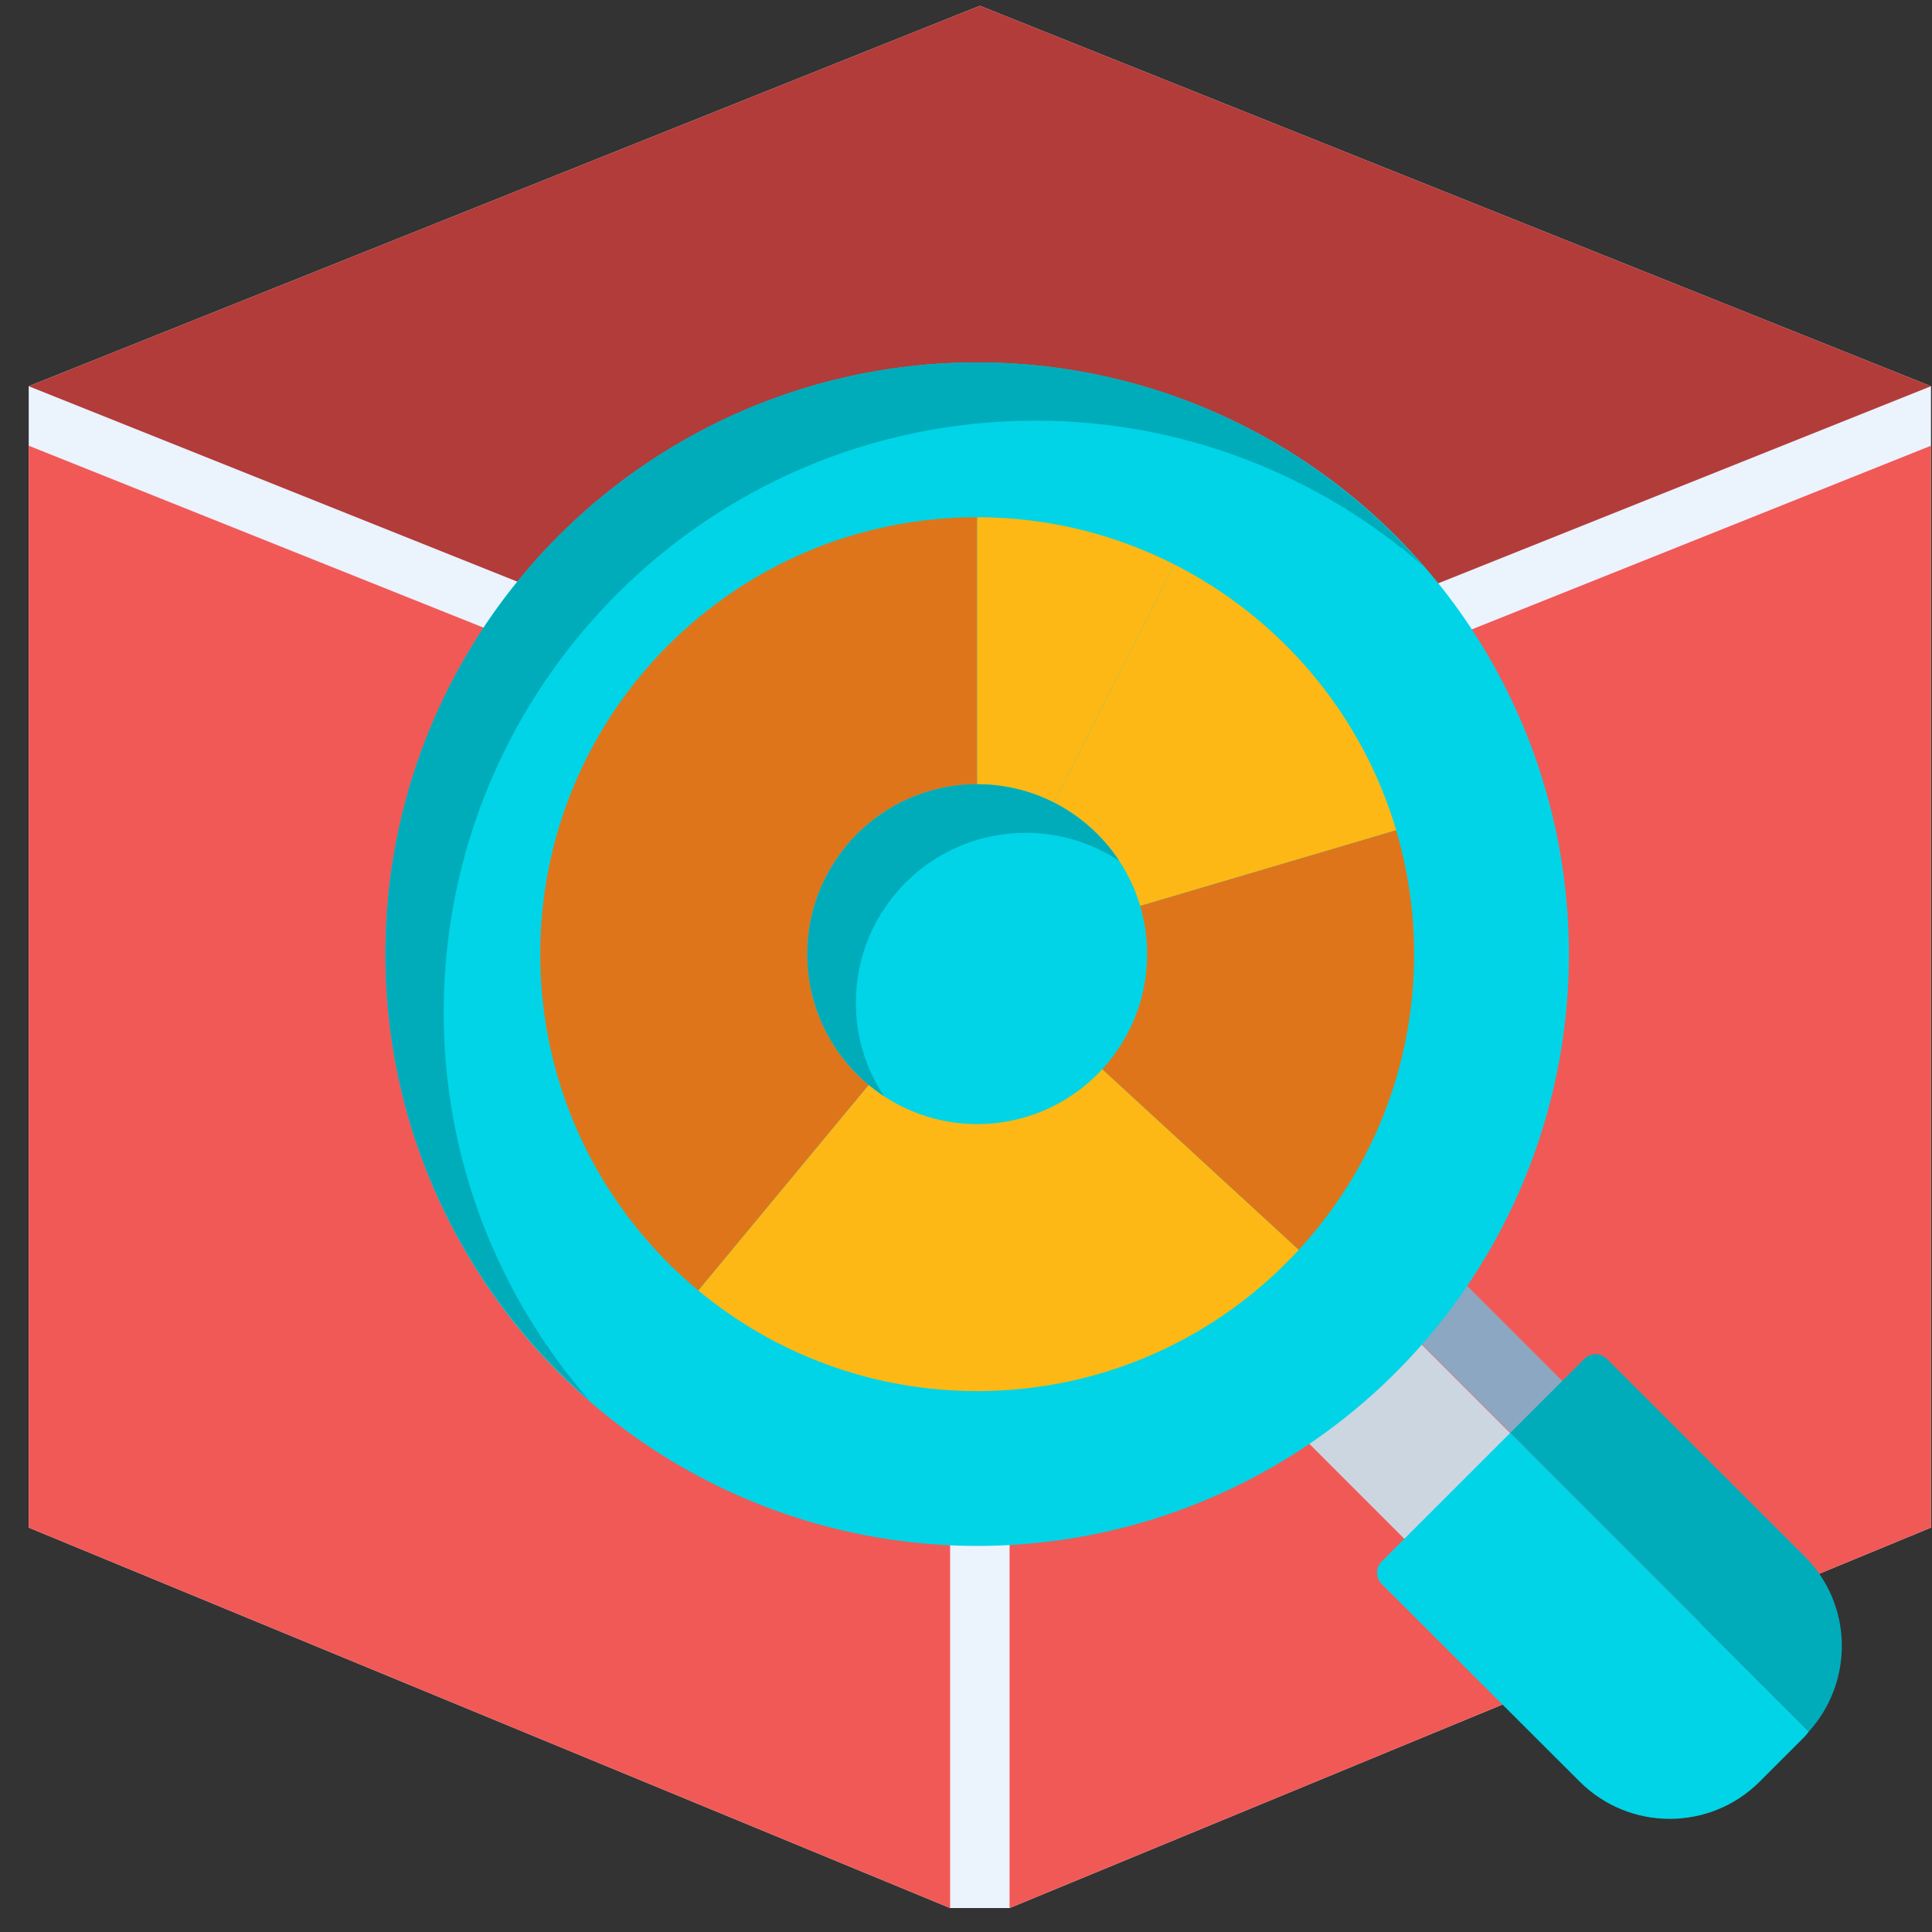 <?xml version="1.0" encoding="UTF-8"?>
<svg width="65px" height="65px" viewBox="0 0 65 65" version="1.1" xmlns="http://www.w3.org/2000/svg" xmlns:xlink="http://www.w3.org/1999/xlink">
    <rect x="0" y="0" width="65" height="65" fill="#333333" stroke="none"/>
    <title>Overview</title>
    <g id="Page-1" stroke="none" stroke-width="1" fill="none" fill-rule="evenodd">
        <g id="Overview" transform="translate(0.966, 0.194)" fill-rule="nonzero">
            <polygon id="Path" fill="#EBF3FD" points="0 12.8 32 0 64 12.8 64 51.201 33 64 31 64 0 51.201"></polygon>
            <polygon id="Path" fill="#B23C3A" points="32 0 0 12.8 32 25.6 64 12.8"></polygon>
            <polygon id="Path" fill="#F15956" points="31 27.201 0 14.801 0 51.201 31 64"></polygon>
            <polygon id="Path" fill="#F15956" points="33 27.201 33 64 64 51.201 64 14.801"></polygon>
            <rect id="Rectangle" fill="#8CA7C2" transform="translate(48.935, 45.349) rotate(45) translate(-48.935, -45.349) " x="45.703" y="44.118" width="6.464" height="2.463"></rect>
            <rect id="Rectangle" fill="#CBD6E1" transform="translate(46.271, 48.008) rotate(-45) translate(-46.271, -48.008) " x="43.754" y="44.777" width="5.035" height="6.464"></rect>
            <circle id="Oval" fill="#00D4E6" cx="31.91" cy="31.908" r="19.909"></circle>
            <path d="M33.87,13.958 C38.869,13.958 43.425,15.813 46.921,18.855 C43.271,14.662 37.907,11.998 31.91,11.998 C20.914,11.998 12.001,20.912 12.001,31.907 C12.001,37.904 14.665,43.268 18.859,46.918 C15.817,43.422 13.961,38.866 13.961,33.867 C13.961,22.872 22.875,13.958 33.87,13.958 Z" id="Path" fill="#00ACBA"></path>
            <path d="M59.754,52.171 L53.095,45.523 C52.886,45.313 52.547,45.313 52.338,45.523 L49.844,48.016 L59.891,58.063 C61.41,56.381 61.375,53.792 59.754,52.171 Z" id="Path" fill="#00ACBA"></path>
            <path d="M49.844,48.016 L45.52,52.34 C45.311,52.549 45.311,52.889 45.52,53.098 L52.179,59.745 C53.852,61.418 56.565,61.418 58.239,59.745 L59.754,58.23 C59.806,58.177 59.842,58.117 59.891,58.062 L49.844,48.016 Z" id="Path" fill="#00D4E6"></path>
            <path d="M17.21,31.908 C17.21,36.46 19.28,40.528 22.528,43.224 L31.91,31.908 L31.91,17.208 C23.792,17.207 17.21,23.789 17.21,31.908 Z" id="Path" fill="#DF751B"></path>
            <path d="M31.91,17.207 L31.91,31.907 L38.541,18.796 C36.549,17.785 34.299,17.207 31.91,17.207 Z" id="Path" fill="#FDB815"></path>
            <path d="M38.542,18.796 L31.911,31.907 L46.008,27.738 C44.853,23.831 42.116,20.609 38.542,18.796 Z" id="Path" fill="#FDB815"></path>
            <path d="M22.529,43.224 C25.075,45.336 28.344,46.608 31.911,46.608 C36.193,46.608 40.045,44.776 42.732,41.855 L31.911,31.908 L22.529,43.224 Z" id="Path" fill="#FDB815"></path>
            <path d="M46.007,27.739 L31.91,31.908 L31.91,31.908 L42.731,41.855 C45.139,39.237 46.61,35.745 46.61,31.908 C46.61,30.459 46.397,29.061 46.007,27.739 Z" id="Path" fill="#DF751B"></path>
            <circle id="Oval" fill="#00D4E6" cx="31.911" cy="31.908" r="5.717"></circle>
            <path d="M33.545,27.825 C34.706,27.825 35.784,28.173 36.686,28.767 C35.664,27.216 33.908,26.191 31.912,26.191 C28.755,26.191 26.195,28.751 26.195,31.908 C26.195,33.905 27.22,35.66 28.771,36.682 C28.177,35.78 27.829,34.702 27.829,33.541 C27.828,30.384 30.388,27.825 33.545,27.825 Z" id="Path" fill="#00ACBA"></path>
        </g>
    </g>
</svg>